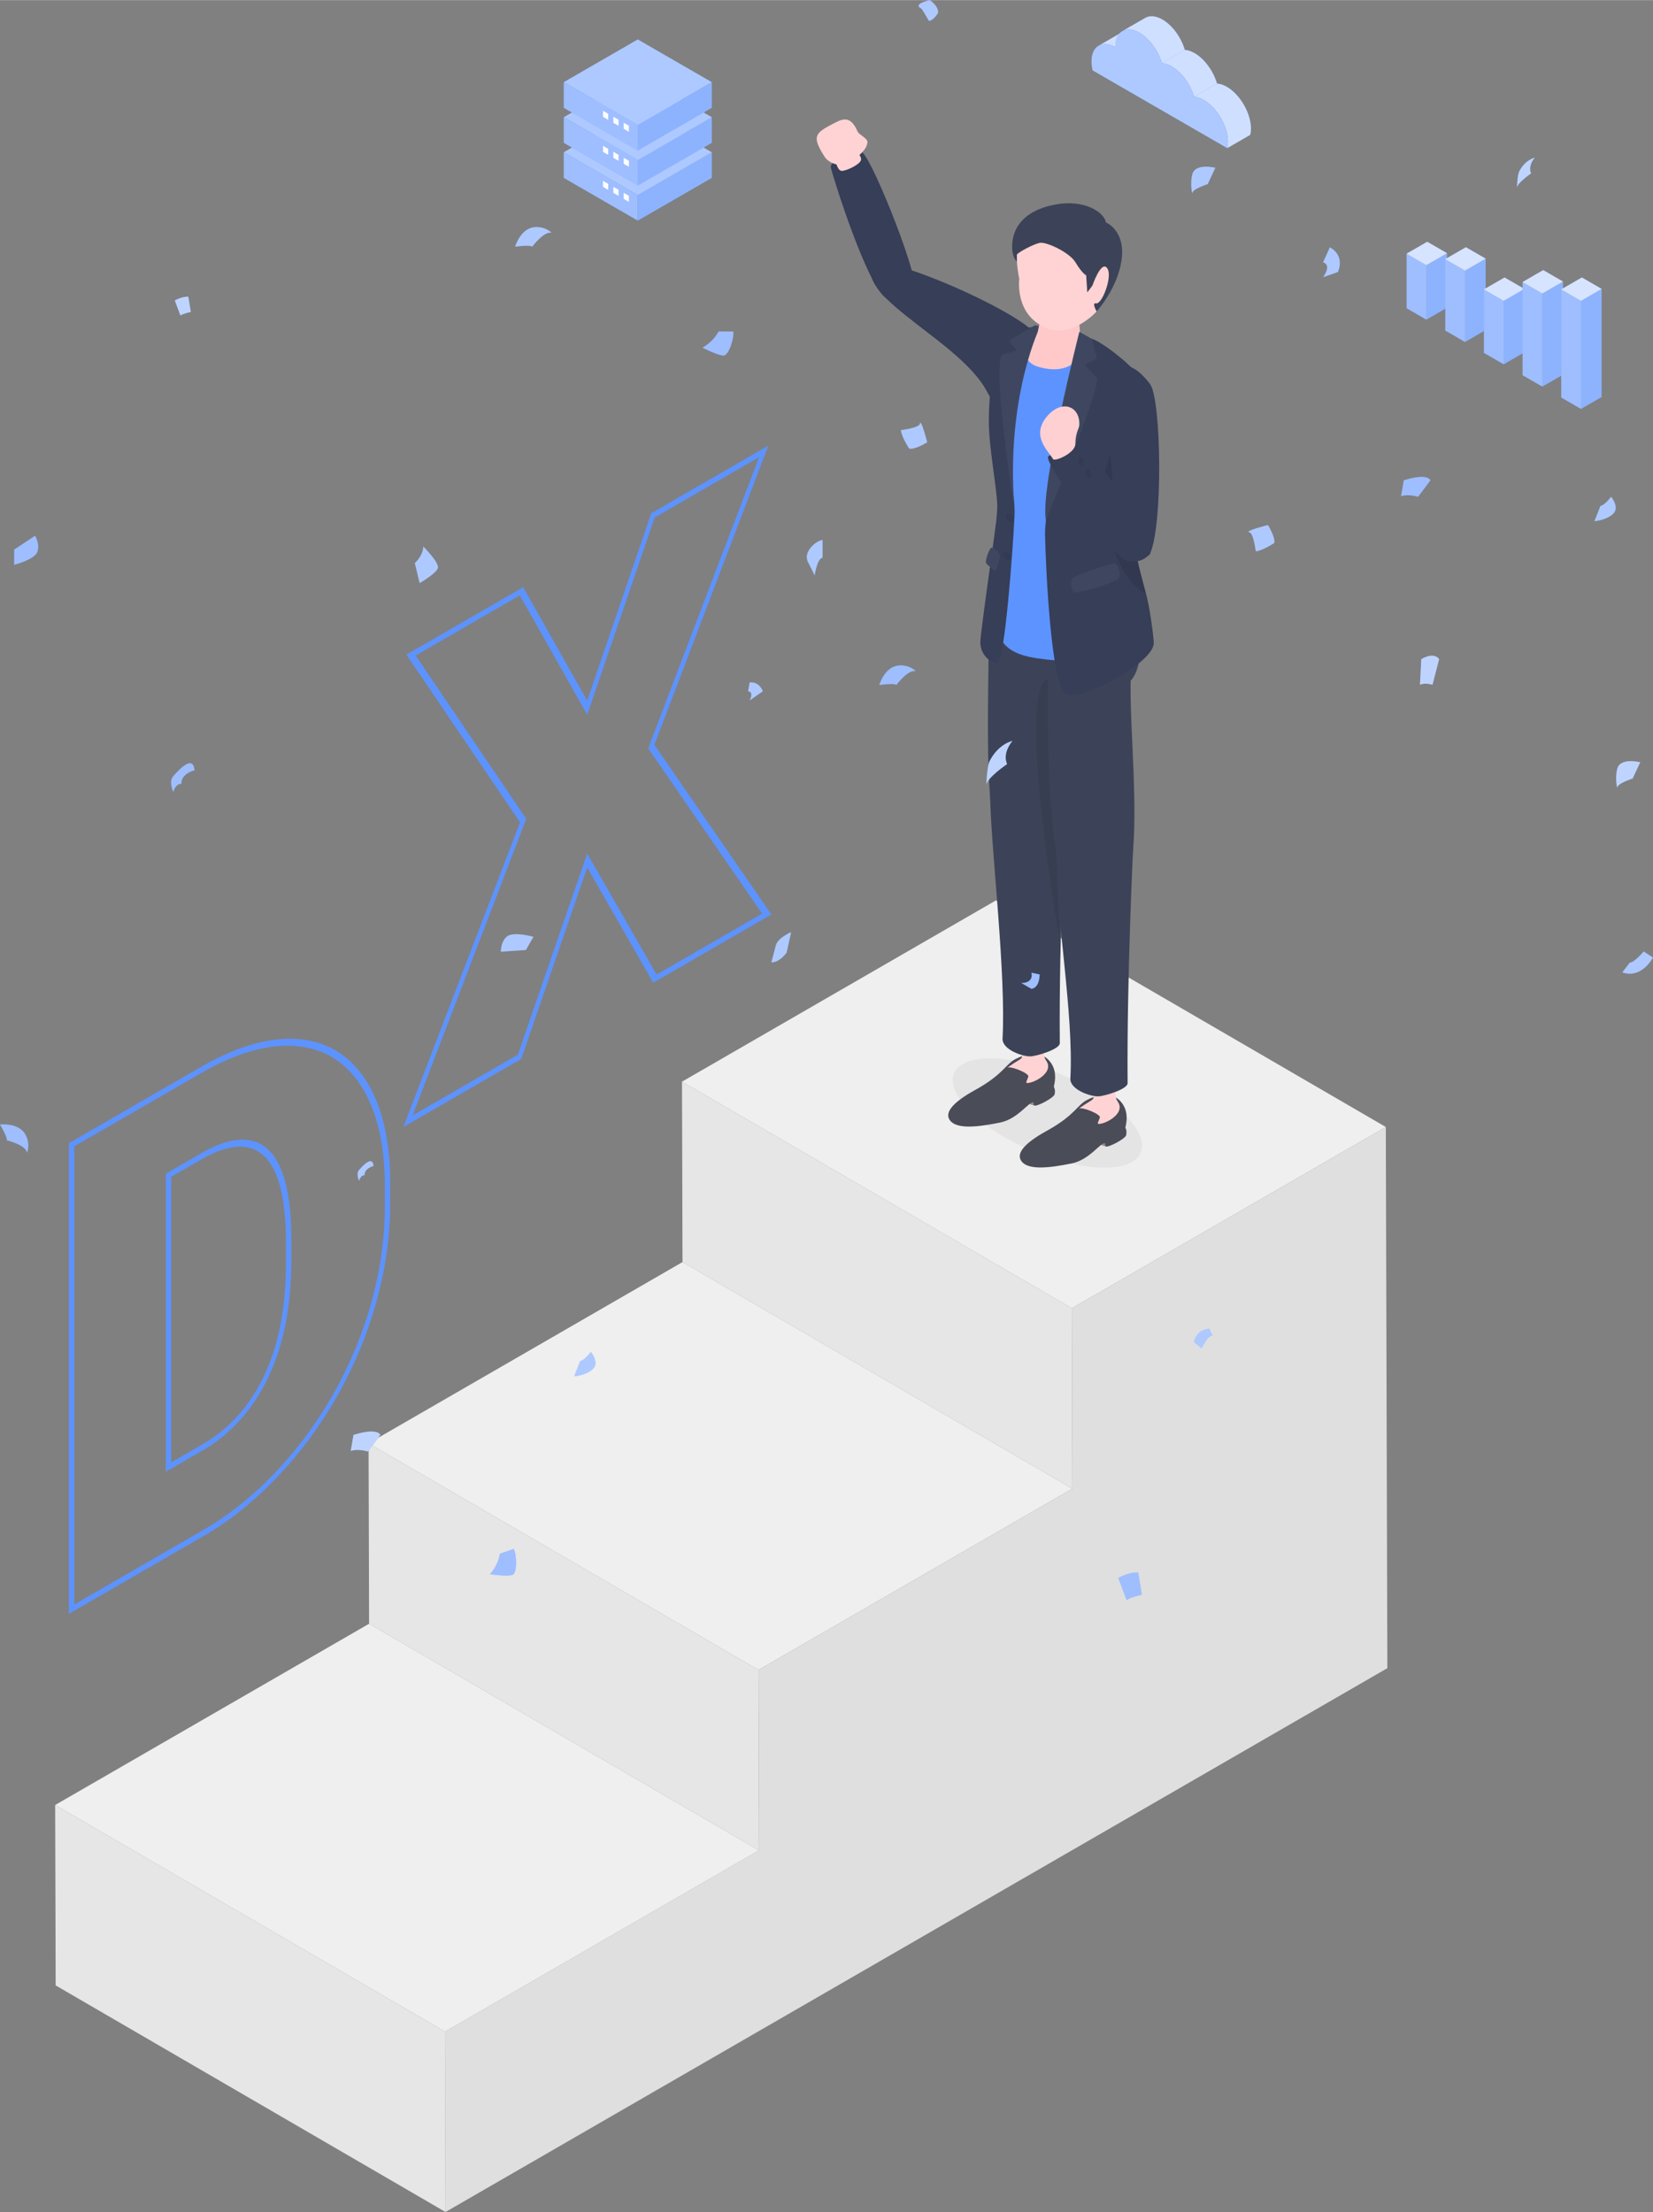 <svg xmlns="http://www.w3.org/2000/svg" xmlns:xlink="http://www.w3.org/1999/xlink" version="1.1" id="_レイヤー_2" x="0px" y="0px" viewBox="0 0 1195.297 1599.23" enable-background="new 0 0 1195.297 1599.23" width="1195px" height="1599px" class="lg:!max-h-[405px] isometric rectangleModalImage"><rect x="0" y="0" width="1195.297" height="1599.23" fill="#808080" stroke="none"/><title>DX化2</title><g id="_2"><g><g><path fill="#5d93ff" d="M51.767,1165.61l-1.948,1.125V826.486l95.613-55.202&#10;&#9;&#9;&#9;&#9;c25.913-14.961,49.551-21.721,70.26-20.092c20.732,1.634,37.142,11.617,48.779,29.676&#10;&#9;&#9;&#9;&#9;c11.617,18.035,17.578,42.687,17.711,73.273v15.466c0,30.975-5.755,62.466-17.103,93.601&#10;&#9;&#9;&#9;&#9;c-11.374,31.195-27.613,60.108-48.269,85.939c-20.644,25.821-43.986,46.421-69.37,61.226&#10;&#9;&#9;&#9;&#9;l-95.674,55.238L51.767,1165.61z M53.714,1159.988l93.715-54.107&#10;&#9;&#9;&#9;&#9;c24.684-14.396,47.371-34.413,67.418-59.484c20.024-25.041,35.765-53.073,46.793-83.321&#10;&#9;&#9;&#9;&#9;c11.047-30.303,16.646-60.992,16.646-91.221v-15.452c-0.129-29.828-5.93-53.861-17.24-71.415&#10;&#9;&#9;&#9;&#9;c-11.283-17.512-27.191-27.193-47.28-28.776c-20.116-1.581-43.107,5.004-68.335,19.569&#10;&#9;&#9;&#9;&#9;l-91.718,52.953v331.253L53.714,1159.988z M146.232,1048.81l-26.312,15.191V848.508l25.513-14.73&#10;&#9;&#9;&#9;&#9;c21.184-12.231,37.565-13.088,48.684-2.544c10.997,10.425,16.57,32.336,16.57,65.121v14.53&#10;&#9;&#9;&#9;&#9;c0,32.938-5.573,61.398-16.566,84.59c-11.123,23.464-27.233,41.409-47.889,53.335V1048.81z&#10;&#9;&#9;&#9;&#9; M123.815,1057.254l22.417-12.942c19.366-11.181,34.434-27.918,44.777-49.746&#10;&#9;&#9;&#9;&#9;c10.472-22.092,15.783-49.491,15.783-81.432v-14.53c0-31.783-5.31-52.932-15.779-62.863&#10;&#9;&#9;&#9;&#9;c-10.347-9.803-25.681-8.953-45.58,2.535L123.815,850.757v206.498L123.815,1057.254z"/><path fill="#5d93ff" d="M557.79,661.107L472.348,710.436l-0.54-0.936l-47.181-82.393L376.902,765.542&#10;&#9;&#9;&#9;&#9;l-85.236,49.211l84.392-220.236l-82.174-121.293l84.426-48.743l46.317,82.022l46.318-135.505&#10;&#9;&#9;&#9;&#9;l84.627-48.86L473.196,538.434l84.593,122.672H557.79z M474.76,704.546l76.327-44.068&#10;&#9;&#9;&#9;&#9;l-82.364-119.453l80.184-210.542l-75.536,43.611l-48.744,142.598l-48.744-86.313l-75.342,43.499&#10;&#9;&#9;&#9;&#9;l79.99,118.065l-82.17,214.447l76.129-43.953l50.137-145.432l50.133,87.541L474.76,704.546z"/></g><g><polygon fill="#5d93ff" points="461.18,159.433 407.666,128.537 407.666,110 461.18,140.896"/><polygon opacity="0.4" fill="#FFFFFF" enable-background="new" points="461.18,159.433 407.666,128.537 &#10;&#9;&#9;&#9;&#9;407.666,110 461.18,140.896"/><polygon fill="#5d93ff" points="514.692,128.537 461.178,159.433 461.178,140.896 514.692,110"/><polygon fill="#5d93ff" points="461.18,140.896 407.666,110 461.178,79.104 514.692,110.001"/><g><polygon fill="#FFFFFF" points="439.774,137.188 436.028,135.025 436.028,130.7 439.774,132.863"/><polygon fill="#FFFFFF" points="447.266,141.513 443.52,139.351 443.52,135.025 447.266,137.188"/><polygon fill="#FFFFFF" points="454.758,145.839 451.012,143.676 451.012,139.351 454.758,141.514"/></g><polygon opacity="0.3" fill="#FFFFFF" enable-background="new" points="514.692,128.537 461.178,159.433 &#10;&#9;&#9;&#9;&#9;461.178,140.896 514.692,110"/><polygon opacity="0.5" fill="#FFFFFF" enable-background="new" points="461.18,140.896 407.666,110 &#10;&#9;&#9;&#9;&#9;461.178,79.104 514.692,110.001"/><polygon fill="#5d93ff" points="514.692,103.202 461.178,134.098 461.178,115.561 514.692,84.665"/><polygon fill="#5d93ff" points="461.18,115.561 407.666,84.665 461.178,53.769 514.692,84.666"/><polygon opacity="0.3" fill="#FFFFFF" enable-background="new" points="514.692,103.202 461.178,134.098 &#10;&#9;&#9;&#9;&#9;461.178,115.561 514.692,84.665"/><polygon opacity="0.5" fill="#FFFFFF" enable-background="new" points="461.18,115.561 407.666,84.665 &#10;&#9;&#9;&#9;&#9;461.178,53.769 514.692,84.666"/><polygon fill="#5d93ff" points="461.18,134.098 407.666,103.202 407.666,84.665 461.18,115.561"/><polygon opacity="0.4" fill="#FFFFFF" enable-background="new" points="461.18,134.098 407.666,103.202 &#10;&#9;&#9;&#9;&#9;407.666,84.665 461.18,115.561"/><polygon fill="#5d93ff" points="514.692,77.867 461.178,108.763 461.178,90.226 514.692,59.33"/><polygon opacity="0.3" fill="#FFFFFF" enable-background="new" points="514.692,77.867 461.178,108.763 &#10;&#9;&#9;&#9;&#9;461.178,90.226 514.692,59.33"/><polygon fill="#5d93ff" points="461.18,90.226 407.666,59.33 461.178,28.435 514.692,59.331"/><polygon opacity="0.5" fill="#FFFFFF" enable-background="new" points="461.18,90.226 407.666,59.33 &#10;&#9;&#9;&#9;&#9;461.178,28.435 514.692,59.331"/><polygon fill="#5d93ff" points="461.18,108.763 407.666,77.867 407.666,59.33 461.18,90.226"/><polygon opacity="0.4" fill="#FFFFFF" enable-background="new" points="461.18,108.763 407.666,77.867 &#10;&#9;&#9;&#9;&#9;407.666,59.33 461.18,90.226"/><g><polygon fill="#FFFFFF" points="439.774,86.518 436.028,84.356 436.028,80.03 439.774,82.193"/><polygon fill="#FFFFFF" points="447.266,90.844 443.52,88.681 443.52,84.356 447.266,86.518"/><polygon fill="#FFFFFF" points="454.758,95.169 451.012,93.006 451.012,88.681 454.758,90.844"/></g><g><polygon fill="#FFFFFF" points="439.774,111.853 436.028,109.69 436.028,105.365 439.774,107.528"/><polygon fill="#FFFFFF" points="447.266,116.179 443.52,114.016 443.52,109.691 447.266,111.853"/><polygon fill="#FFFFFF" points="454.758,120.504 451.012,118.341 451.012,114.016 454.758,116.179"/></g></g><g><g id="Axo_Surface"><polygon id="Axo_panel" fill="#5d93ff" points="1031.422,191.584 1017.136,183.336 1032.043,174.73 &#10;&#9;&#9;&#9;&#9;&#9;1046.328,182.978"/></g><g id="Axo_Surface_"><polygon id="Axo_panel-2" fill="#5d93ff" points="1031.422,231.029 1031.422,191.584 1046.328,182.978 &#10;&#9;&#9;&#9;&#9;&#9;1046.328,222.422"/></g><g id="Axo_cap"><polygon id="Axo_base" fill="#5d93ff" points="1031.422,231.029 1017.136,222.781 1017.136,183.336 &#10;&#9;&#9;&#9;&#9;&#9;1031.422,191.584"/></g><g id="Axo_Surface-2" opacity="0.5"><polygon id="Axo_panel-3" fill="#FFFFFF" points="1031.422,191.584 1017.136,183.336 1032.043,174.73 &#10;&#9;&#9;&#9;&#9;&#9;1046.328,182.978"/></g><g id="Axo_Surface_-2" opacity="0.3"><polygon id="Axo_panel-4" fill="#FFFFFF" points="1031.422,231.029 1031.422,191.584 1046.328,182.978 &#10;&#9;&#9;&#9;&#9;&#9;1046.328,222.422"/></g><g id="Axo_cap-2" opacity="0.4"><polygon id="Axo_base-2" fill="#FFFFFF" points="1031.422,231.029 1017.136,222.781 1017.136,183.336 &#10;&#9;&#9;&#9;&#9;&#9;1031.422,191.584"/></g><g id="Axo_Surface-3"><polygon id="Axo_panel-5" fill="#5d93ff" points="1059.372,195.529 1045.086,187.281 1059.993,178.675 &#10;&#9;&#9;&#9;&#9;&#9;1074.278,186.923"/></g><g id="Axo_Surface_-3"><polygon id="Axo_panel-6" fill="#5d93ff" points="1059.372,247.166 1059.372,195.529 1074.278,186.923 &#10;&#9;&#9;&#9;&#9;&#9;1074.278,238.559"/></g><g id="Axo_cap-3"><polygon id="Axo_base-3" fill="#5d93ff" points="1059.372,247.166 1045.086,238.918 1045.086,187.281 &#10;&#9;&#9;&#9;&#9;&#9;1059.372,195.529"/></g><g id="Axo_Surface-4" opacity="0.5"><polygon id="Axo_panel-7" fill="#FFFFFF" points="1059.372,195.529 1045.086,187.281 1059.993,178.675 &#10;&#9;&#9;&#9;&#9;&#9;1074.278,186.923"/></g><g id="Axo_Surface_-4" opacity="0.3"><polygon id="Axo_panel-8" fill="#FFFFFF" points="1059.372,247.166 1059.372,195.529 1074.278,186.923 &#10;&#9;&#9;&#9;&#9;&#9;1074.278,238.559"/></g><g id="Axo_cap-4" opacity="0.4"><polygon id="Axo_base-4" fill="#FFFFFF" points="1059.372,247.166 1045.086,238.918 1045.086,187.281 &#10;&#9;&#9;&#9;&#9;&#9;1059.372,195.529"/></g><g id="Axo_Surface-5"><polygon id="Axo_panel-9" fill="#5d93ff" points="1087.322,217.403 1073.036,209.156 1087.943,200.549 &#10;&#9;&#9;&#9;&#9;&#9;1102.228,208.797"/></g><g id="Axo_Surface_-5"><polygon id="Axo_panel-10" fill="#5d93ff" points="1087.322,263.303 1087.322,217.403 1102.228,208.797 &#10;&#9;&#9;&#9;&#9;&#9;1102.228,254.696"/></g><g id="Axo_cap-5"><polygon id="Axo_base-5" fill="#5d93ff" points="1087.322,263.303 1073.036,255.055 1073.036,209.156 &#10;&#9;&#9;&#9;&#9;&#9;1087.322,217.403"/></g><g id="Axo_Surface-6" opacity="0.5"><polygon id="Axo_panel-11" fill="#FFFFFF" points="1087.322,217.403 1073.036,209.156 1087.943,200.549 &#10;&#9;&#9;&#9;&#9;&#9;1102.228,208.797"/></g><g id="Axo_Surface_-6" opacity="0.3"><polygon id="Axo_panel-12" fill="#FFFFFF" points="1087.322,263.303 1087.322,217.403 1102.228,208.797 &#10;&#9;&#9;&#9;&#9;&#9;1102.228,254.696"/></g><g id="Axo_cap-6" opacity="0.4"><polygon id="Axo_base-6" fill="#FFFFFF" points="1087.322,263.303 1073.036,255.055 1073.036,209.156 &#10;&#9;&#9;&#9;&#9;&#9;1087.322,217.403"/></g><g id="Axo_Surface-7" opacity="0.5"><polygon id="Axo_panel-13" fill="#FFFFFF" points="1031.422,191.584 1017.136,183.336 1032.043,174.73 &#10;&#9;&#9;&#9;&#9;&#9;1046.328,182.978"/></g><g id="Axo_Surface-8" opacity="0.5"><polygon id="Axo_panel-14" fill="#FFFFFF" points="1059.372,195.529 1045.086,187.281 1059.993,178.675 &#10;&#9;&#9;&#9;&#9;&#9;1074.278,186.923"/></g><g id="Axo_Surface-9" opacity="0.5"><polygon id="Axo_panel-15" fill="#FFFFFF" points="1087.322,217.403 1073.036,209.156 1087.943,200.549 &#10;&#9;&#9;&#9;&#9;&#9;1102.228,208.797"/></g><g id="Axo_Surface-10"><polygon id="Axo_panel-16" fill="#5d93ff" points="1115.272,212.078 1100.986,203.831 1115.893,195.224 &#10;&#9;&#9;&#9;&#9;&#9;1130.178,203.472"/></g><g id="Axo_Surface_-7"><polygon id="Axo_panel-17" fill="#5d93ff" points="1115.272,279.439 1115.272,212.078 1130.178,203.472 &#10;&#9;&#9;&#9;&#9;&#9;1130.178,270.833"/></g><g id="Axo_cap-7"><polygon id="Axo_base-7" fill="#5d93ff" points="1115.272,279.439 1100.986,271.192 1100.986,203.831 &#10;&#9;&#9;&#9;&#9;&#9;1115.272,212.078"/></g><g id="Axo_Surface-11" opacity="0.5"><polygon id="Axo_panel-18" fill="#FFFFFF" points="1115.272,212.078 1100.986,203.831 1115.893,195.224 &#10;&#9;&#9;&#9;&#9;&#9;1130.178,203.472"/></g><g id="Axo_Surface_-8" opacity="0.3"><polygon id="Axo_panel-19" fill="#FFFFFF" points="1115.272,279.439 1115.272,212.078 1130.178,203.472 &#10;&#9;&#9;&#9;&#9;&#9;1130.178,270.833"/></g><g id="Axo_cap-8" opacity="0.4"><polygon id="Axo_base-8" fill="#FFFFFF" points="1115.272,279.439 1100.986,271.192 1100.986,203.831 &#10;&#9;&#9;&#9;&#9;&#9;1115.272,212.078"/></g><g id="Axo_Surface-12"><polygon id="Axo_panel-20" fill="#5d93ff" points="1143.222,217.404 1128.936,209.157 1143.843,200.55 &#10;&#9;&#9;&#9;&#9;&#9;1158.128,208.798"/></g><g id="Axo_Surface_-9"><polygon id="Axo_panel-21" fill="#5d93ff" points="1143.222,295.576 1143.222,217.404 1158.128,208.798 &#10;&#9;&#9;&#9;&#9;&#9;1158.128,286.97"/></g><g id="Axo_cap-9"><polygon id="Axo_base-9" fill="#5d93ff" points="1143.222,295.576 1128.936,287.329 1128.936,209.157 &#10;&#9;&#9;&#9;&#9;&#9;1143.222,217.404"/></g><g id="Axo_Surface-13" opacity="0.5"><polygon id="Axo_panel-22" fill="#FFFFFF" points="1143.222,217.404 1128.936,209.157 1143.843,200.55 &#10;&#9;&#9;&#9;&#9;&#9;1158.128,208.798"/></g><g id="Axo_Surface-14" opacity="0.5"><polygon id="Axo_panel-23" fill="#FFFFFF" points="1115.272,212.078 1100.986,203.831 1115.893,195.224 &#10;&#9;&#9;&#9;&#9;&#9;1130.178,203.472"/></g><g id="Axo_Surface-15" opacity="0.5"><polygon id="Axo_panel-24" fill="#FFFFFF" points="1143.222,217.404 1128.936,209.157 1143.843,200.55 &#10;&#9;&#9;&#9;&#9;&#9;1158.128,208.798"/></g><g id="Axo_Surface_-10" opacity="0.3"><polygon id="Axo_panel-25" fill="#FFFFFF" points="1143.222,295.576 1143.222,217.404 1158.128,208.798 &#10;&#9;&#9;&#9;&#9;&#9;1158.128,286.97"/></g><g id="Axo_cap-10" opacity="0.4"><polygon id="Axo_base-10" fill="#FFFFFF" points="1143.222,295.576 1128.936,287.329 1128.936,209.157 &#10;&#9;&#9;&#9;&#9;&#9;1143.222,217.404"/></g></g><g><g id="Axo_Surface-16"><path id="Axo_panel-26" fill="#5d93ff" d="M806.476,34.039c-4.714-2.639-8.976-2.862-12.075-1.072l16.628-9.601&#10;&#9;&#9;&#9;&#9;&#9;c3.1-1.79,7.362-1.567,12.075,1.072L806.476,34.039z"/></g><g id="Axo_Surface-17" opacity="0.7"><path id="Axo_panel-27" fill="#FFFFFF" d="M806.476,34.039c-4.714-2.639-8.976-2.862-12.075-1.072l16.628-9.601&#10;&#9;&#9;&#9;&#9;&#9;c3.1-1.79,7.362-1.567,12.075,1.072L806.476,34.039z"/></g><g id="Axo_Surface-18"><path id="Axo_panel-28" fill="#5d93ff" d="M840.12,45.592c-2.587-8.89-8.86-17.732-16.192-21.965&#10;&#9;&#9;&#9;&#9;&#9;c-4.82-2.783-9.185-3.048-12.344-1.225l16.628-9.601c3.159-1.824,7.523-1.558,12.344,1.225&#10;&#9;&#9;&#9;&#9;&#9;c7.332,4.233,13.605,13.076,16.192,21.965L840.12,45.592z"/></g><path id="Axo_panel-29" fill="#5d93ff" d="M863.4,69.913c-2.587-8.89-8.859-17.732-16.192-21.965&#10;&#9;&#9;&#9;&#9;c-2.525-1.458-4.922-2.218-7.088-2.356l16.628-9.601c2.167,0.138,4.564,0.898,7.088,2.356&#10;&#9;&#9;&#9;&#9;c7.332,4.233,13.604,13.076,16.192,21.965C880.029,60.312,863.4,69.913,863.4,69.913z"/><path id="Axo_panel-30" fill="#5d93ff" d="M887.446,107.019c0.326-1.351,0.502-2.856,0.502-4.51&#10;&#9;&#9;&#9;&#9;c0-11.134-7.817-24.674-17.46-30.241c-2.525-1.458-4.922-2.218-7.088-2.356l16.629-9.601&#10;&#9;&#9;&#9;&#9;c2.167,0.138,4.564,0.898,7.088,2.356c9.643,5.567,17.46,19.107,17.46,30.241&#10;&#9;&#9;&#9;&#9;c0,1.655-0.177,3.159-0.502,4.51C904.075,97.419,887.446,107.019,887.446,107.019z"/><g id="Axo_Surface-19" opacity="0.7"><path id="Axo_panel-31" fill="#FFFFFF" d="M840.12,45.592c-2.587-8.89-8.86-17.732-16.192-21.965&#10;&#9;&#9;&#9;&#9;&#9;c-4.82-2.783-9.185-3.048-12.344-1.225l16.628-9.601c3.159-1.824,7.523-1.558,12.344,1.225&#10;&#9;&#9;&#9;&#9;&#9;c7.332,4.233,13.605,13.076,16.192,21.965L840.12,45.592z"/></g><path id="Axo_panel-32" opacity="0.7" fill="#FFFFFF" d="M863.4,69.913&#10;&#9;&#9;&#9;&#9;c-2.587-8.89-8.859-17.732-16.192-21.965c-2.525-1.458-4.922-2.218-7.088-2.356l16.628-9.601&#10;&#9;&#9;&#9;&#9;c2.167,0.138,4.564,0.898,7.088,2.356c7.332,4.233,13.604,13.076,16.192,21.965&#10;&#9;&#9;&#9;&#9;C880.029,60.312,863.4,69.913,863.4,69.913z" enable-background="new"/><path id="Axo_panel-33" opacity="0.7" fill="#FFFFFF" d="M887.446,107.019&#10;&#9;&#9;&#9;&#9;c0.326-1.351,0.502-2.856,0.502-4.51c0-11.134-7.817-24.674-17.46-30.241&#10;&#9;&#9;&#9;&#9;c-2.525-1.458-4.922-2.218-7.088-2.356l16.629-9.601c2.167,0.138,4.564,0.898,7.088,2.356&#10;&#9;&#9;&#9;&#9;c9.643,5.567,17.46,19.107,17.46,30.241c0,1.655-0.177,3.159-0.502,4.51&#10;&#9;&#9;&#9;&#9;C904.075,97.419,887.446,107.019,887.446,107.019z" enable-background="new"/><g id="Axo_cap-11"><path id="Axo_base-11" fill="#5d93ff" d="M887.446,107.019l-97.35-56.205c-0.525-2.222-0.81-4.428-0.81-6.548&#10;&#9;&#9;&#9;&#9;&#9;c0-5.567,1.956-9.476,5.115-11.3c3.1-1.79,7.362-1.567,12.075,1.072&#10;&#9;&#9;&#9;&#9;&#9;c-0.002-0.11-0.007-0.222-0.007-0.332c0-5.569,1.956-9.48,5.116-11.305&#10;&#9;&#9;&#9;&#9;&#9;c3.159-1.824,7.523-1.558,12.344,1.225c7.332,4.233,13.604,13.076,16.192,21.965&#10;&#9;&#9;&#9;&#9;&#9;c2.167,0.138,4.564,0.898,7.088,2.356c7.332,4.233,13.604,13.076,16.192,21.965&#10;&#9;&#9;&#9;&#9;&#9;c2.167,0.138,4.564,0.898,7.088,2.356c9.643,5.567,17.46,19.107,17.46,30.241&#10;&#9;&#9;&#9;&#9;&#9;c0,1.655-0.176,3.159-0.502,4.51L887.446,107.019z"/></g><g id="Axo_cap-12" opacity="0.5"><path id="Axo_base-12" fill="#FFFFFF" d="M887.446,107.019l-97.35-56.205c-0.525-2.222-0.81-4.428-0.81-6.548&#10;&#9;&#9;&#9;&#9;&#9;c0-5.567,1.956-9.476,5.115-11.3c3.1-1.79,7.362-1.567,12.075,1.072&#10;&#9;&#9;&#9;&#9;&#9;c-0.002-0.11-0.007-0.222-0.007-0.332c0-5.569,1.956-9.48,5.116-11.305&#10;&#9;&#9;&#9;&#9;&#9;c3.159-1.824,7.523-1.558,12.344,1.225c7.332,4.233,13.604,13.076,16.192,21.965&#10;&#9;&#9;&#9;&#9;&#9;c2.167,0.138,4.564,0.898,7.088,2.356c7.332,4.233,13.604,13.076,16.192,21.965&#10;&#9;&#9;&#9;&#9;&#9;c2.167,0.138,4.564,0.898,7.088,2.356c9.643,5.567,17.46,19.107,17.46,30.241&#10;&#9;&#9;&#9;&#9;&#9;c0,1.655-0.176,3.159-0.502,4.51L887.446,107.019z"/></g></g><polygon fill="#E6E6E6" points="775.447,1076.247 493.529,912.414 493.159,781.986 775.077,945.819"/><polygon fill="#EFEFEF" points="775.077,945.819 493.159,781.986 720.172,650.92 1002.09,814.753"/><polygon fill="#E6E6E6" points="548.81,1337.737 266.892,1173.904 266.522,1043.476 548.44,1207.309"/><polygon fill="#EFEFEF" points="548.44,1207.309 266.522,1043.476 493.529,912.414 775.447,1076.247"/><polygon fill="#DFDFDF" points="1002.09,814.753 1003.199,1206.036 776.186,1337.102 549.18,1468.164 &#10;&#9;&#9;&#9;322.167,1599.23 321.797,1468.803 548.81,1337.737 548.44,1207.309 775.447,1076.247 775.077,945.819"/><polygon fill="#E6E6E6" points="322.167,1599.23 40.249,1435.397 39.879,1304.97 321.797,1468.803"/><polygon fill="#EFEFEF" points="321.797,1468.803 39.879,1304.97 266.892,1173.904 548.81,1337.737"/><g><path opacity="0.05" d="M818.633,839.974c-16.912,9.764-58.043,1.848-91.868-17.681&#10;&#9;&#9;&#9;&#9;c-33.825-19.529-47.536-43.276-30.624-53.04c16.912-9.764,58.042-1.848,91.867,17.681&#10;&#9;&#9;&#9;&#9;S835.545,830.21,818.633,839.974z" enable-background="new"/><g><path fill="#363E58" d="M749.207,242.885c-5.026-14.904-114.718-63.482-118.943-50.894&#10;&#9;&#9;&#9;&#9;&#9;c-8.363,24.915,64.309,54.951,83.412,90.968c24.239,45.702,40.069-26.618,35.531-40.074H749.207z"/><path fill="#363E58" d="M641.774,215.853c0,0,17.222-0.466,19.135-10.38&#10;&#9;&#9;&#9;&#9;&#9;c1.912-9.914-32.854-97.789-38.775-96.19c-5.921,1.6-22.332,6.165-21.317,11.741&#10;&#9;&#9;&#9;&#9;&#9;s27.638,90.442,40.957,94.829L641.774,215.853z"/><path fill="#FFD3D4" d="M620.183,95.095c1.027,2.341,7.348,4.814,7.081,7.711&#10;&#9;&#9;&#9;&#9;&#9;c-0.445,4.827-5.374,9.256-10.911,13.261c-9.199,6.654-17.885,0.623-19.951-2.619&#10;&#9;&#9;&#9;&#9;&#9;c-8.974-14.085-7.528-16.898,3.891-22.945c8.242-4.365,14.188-8.401,19.89,4.593L620.183,95.095z"/><path fill="#FFD3D4" d="M604.099,115.982c0,0,1.45,7.491,4.591,7.491c3.141,0,12.404-4.189,13.774-7.491&#10;&#9;&#9;&#9;&#9;&#9;s-5.236-8.457-5.236-8.457L604.099,115.982z"/></g><g><path fill="#3C4358" d="M815.895,423.236c0,0,18.131,12.265,7.184,57.618&#10;&#9;&#9;&#9;&#9;&#9;c-10.947,45.353-83.119-12.613-83.119-12.613l52.825-45.005h23.111V423.236z"/><g><g><path fill="#998E82" d="M747.933,799.232c0,0-3.675-0.8-4.058-1.567s2.728-2.12,2.728-2.12&#10;&#9;&#9;&#9;&#9;&#9;&#9;&#9;l1.33,1.556V799.232z"/><path fill="#4A4C57" d="M762.036,785.603c1.459-6.073,1.602-12.404-2.605-17.927&#10;&#9;&#9;&#9;&#9;&#9;&#9;&#9;c-7.03-9.228-18.984-5.36-25.49-1.857c-6.506,3.503-8.499,10.435-26.406,20.822&#10;&#9;&#9;&#9;&#9;&#9;&#9;&#9;c-4.525,2.625-27.628,14.233-20.505,23.431c5.125,6.618,20.956,4.537,36.172,1.449&#10;&#9;&#9;&#9;&#9;&#9;&#9;&#9;c12.999-2.638,20.859-15.326,23.977-14.536c0.455,0.223-0.124,1.838,0.755,2.246&#10;&#9;&#9;&#9;&#9;&#9;&#9;&#9;c1.928,0.897,14.462-5.725,14.731-8.325c0.237-2.292,0.369-3.068-0.628-5.303L762.036,785.603z"/></g><path fill="#FFD3D4" d="M752.411,726.976c7.437,11.434-1.128,32.56,4.003,39.664&#10;&#9;&#9;&#9;&#9;&#9;&#9;c6.548,9.067-10.126,17.028-14.024,16.264c-0.915-0.179,0.713-2.699,1.217-4.682&#10;&#9;&#9;&#9;&#9;&#9;&#9;c0.572-2.25-12.795-7.857-15.131-6.28c-1.335,0.901,3.897-2.998,6.959-4.718&#10;&#9;&#9;&#9;&#9;&#9;&#9;c1.238-0.696,2.762-1.747,3.168-2.231c2.512-2.99-5.094-31.538-6.44-34.807&#10;&#9;&#9;&#9;&#9;&#9;&#9;C730.817,726.916,749.198,722.036,752.411,726.976z"/><path fill="#3C4358" d="M770.37,583.288c0,0-4.669,94.72-4.029,170.889&#10;&#9;&#9;&#9;&#9;&#9;&#9;c0.036,4.319-16.456,9.295-21.109,9.505c-5.691,0.257-20.733-4.896-20.29-12.914&#10;&#9;&#9;&#9;&#9;&#9;&#9;c2.543-45.996-7.753-132.226-8.926-172.083c-2.016-68.537,54.354,4.603,54.354,4.603L770.37,583.288z"/><path fill="#3C4358" d="M715.247,434.712c-0.514,106.964-7.37,196.818,27.777,198.898&#10;&#9;&#9;&#9;&#9;&#9;&#9;c45.145,2.671,27.87-130.817,32.586-177.512C782.029,392.532,715.385,405.923,715.247,434.712z"/></g><path opacity="0.1" fill="#1A1A1A" d="M759.105,490.544&#10;&#9;&#9;&#9;&#9;&#9;c-21.022-0.018-3.666,127.455,7.331,190.248L759.105,490.544z" enable-background="new"/><g><path fill="#998E82" d="M799.658,828.808c0,0-3.675-0.8-4.058-1.567s2.728-2.12,2.728-2.12&#10;&#9;&#9;&#9;&#9;&#9;&#9;l1.33,1.556V828.808z"/><path fill="#4A4C57" d="M813.761,815.179c1.459-6.073,1.602-12.404-2.605-17.927&#10;&#9;&#9;&#9;&#9;&#9;&#9;c-7.03-9.228-18.984-5.36-25.49-1.857c-6.506,3.503-8.499,10.435-26.406,20.822&#10;&#9;&#9;&#9;&#9;&#9;&#9;c-4.525,2.625-27.628,14.233-20.505,23.431c5.125,6.618,20.956,4.537,36.172,1.449&#10;&#9;&#9;&#9;&#9;&#9;&#9;c12.999-2.638,20.859-15.326,23.977-14.536c0.455,0.223-0.124,1.838,0.755,2.246&#10;&#9;&#9;&#9;&#9;&#9;&#9;c1.928,0.897,14.462-5.725,14.731-8.325c0.237-2.292,0.369-3.068-0.628-5.304L813.761,815.179z"/></g><path fill="#FFD3D4" d="M804.137,756.552c7.437,11.434-1.128,32.56,4.003,39.664&#10;&#9;&#9;&#9;&#9;&#9;c6.548,9.067-10.126,17.028-14.024,16.264c-0.915-0.179,0.713-2.699,1.217-4.682&#10;&#9;&#9;&#9;&#9;&#9;c0.572-2.25-12.795-7.857-15.131-6.28c-1.335,0.901,3.897-2.998,6.959-4.718&#10;&#9;&#9;&#9;&#9;&#9;c1.238-0.696,2.762-1.747,3.168-2.231c2.512-2.99-5.094-31.538-6.44-34.807&#10;&#9;&#9;&#9;&#9;&#9;c-1.346-3.269,17.035-8.149,20.248-3.209H804.137z"/><path fill="#3C4358" d="M819.418,612.2c0,0-4.669,94.72-4.029,170.889&#10;&#9;&#9;&#9;&#9;&#9;c0.036,4.319-16.456,9.295-21.109,9.505c-5.691,0.257-20.733-4.896-20.29-12.914&#10;&#9;&#9;&#9;&#9;&#9;c2.543-45.996-10.534-117.168-9.652-157.033c0.686-31.026,55.08-10.448,55.08-10.448&#10;&#9;&#9;&#9;&#9;&#9;L819.418,612.2z"/><path fill="#3C4358" d="M757.828,460.512c-0.514,106.964-0.903,199.931,34.244,202.01&#10;&#9;&#9;&#9;&#9;&#9;c45.145,2.671,21.402-133.929,26.118-180.624c6.42-63.566-60.224-50.174-60.362-21.386V460.512z"/></g><polygon fill="#CDCDD5" points="738.223,258.217 738.223,258.217 738.781,255.088"/><g><path fill="#5d93ff" d="M821.889,307.755c0.548-10.273,0.231-18.62-1.942-26.628&#10;&#9;&#9;&#9;&#9;&#9;c-1.728-6.366-4.768-13.062-10.048-19.263c-11.542-13.557-23.254-19.964-51.209-23.859&#10;&#9;&#9;&#9;&#9;&#9;c-4.737-0.66-15.963-2.922-25.733,6.223c-13.17,12.329-6.384,49.623-6.384,74.28&#10;&#9;&#9;&#9;&#9;&#9;s3.073,49.893-5.426,102.272c-10.132,62.449,21.599,52.67,67.462,59.304&#10;&#9;&#9;&#9;&#9;&#9;c20.748,3.001,18.036-34.163,24.146-39.884c8.118-7.6,1.259-28.908-0.994-39.538&#10;&#9;&#9;&#9;&#9;&#9;c-0.412-1.946-0.75-4.164-0.975-6.723c-0.386-4.395-0.435-9.801,0.062-16.601&#10;&#9;&#9;&#9;&#9;&#9;C811.92,362.666,821.645,312.328,821.889,307.755L821.889,307.755z"/><path fill="#545456" d="M780.476,239.849c0,0-12.985-3.798-28.242-4.076l-1.131,2.824l29.873,5.631&#10;&#9;&#9;&#9;&#9;&#9;l-0.5-4.379L780.476,239.849z"/></g><path fill="#FFC9CA" d="M751.512,238.221c-2.243,0.678-8.249,2.531-9.186,7.874&#10;&#9;&#9;&#9;&#9;c-0.937,5.343-3.229,15.516,8.155,18.932c17.807,5.344,26.185-2.015,28.932-5.635&#10;&#9;&#9;&#9;&#9;c8.986-11.84,1.898-16.091-4.204-19.888c-6.102-3.797-21.695-1.888-23.696-1.283H751.512z"/><g><path fill="#363E58" d="M733.643,368.504c-0.05-3.56-0.307-7.09-0.715-10.606&#10;&#9;&#9;&#9;&#9;&#9;c-3.886-75.308,19.306-122.125,19.306-122.125l-3.988-0.62l-2.095,1.243&#10;&#9;&#9;&#9;&#9;&#9;c-5.58,0.621-12.304,3.768-17.512,7.128c0,0-13.612,15.672-13.612,61.12&#10;&#9;&#9;&#9;&#9;&#9;c0,18.66,5.641,46.545,6.12,60.84c0.078,2.315-0.692,10.539-0.692,10.539l-1.777,13.642&#10;&#9;&#9;&#9;&#9;&#9;c0,0-0.348,2.448-0.911,6.456c-0.487-0.164-0.883-0.21-1.119-0.068&#10;&#9;&#9;&#9;&#9;&#9;c-1.424,0.854-4.555,9.54-3.559,11.075c0.305,0.47,1.39,1.515,2.764,2.69&#10;&#9;&#9;&#9;&#9;&#9;c-2.877,20.706-6.924,50.448-6.977,54.295c-0.119,8.576,6.789,15.248,12.272,14.92&#10;&#9;&#9;&#9;&#9;&#9;c5.483-0.328,11.419-84.302,12.432-105.573c0.078-1.626,0.087-3.241,0.066-4.851&#10;&#9;&#9;&#9;&#9;&#9;c0.006,0.039,0.011,0.066,0.011,0.066c-0.005-0.058-0.009-0.113-0.013-0.17L733.643,368.504z"/><path opacity="0.05" fill="#FFFFFF" d="M720.374,411.982&#10;&#9;&#9;&#9;&#9;&#9;c2.141-5.229,3.397-10.205,2.163-12.059c-1.234-1.854-4.684-4.403-5.888-3.87&#10;&#9;&#9;&#9;&#9;&#9;c-1.519,0.673-4.716,9.657-3.56,11.075c1.23,1.509,6.599,6.53,7.285,4.854H720.374z" enable-background="new"/><path opacity="0.05" fill="#FFFFFF" d="M752.234,235.773&#10;&#9;&#9;&#9;&#9;&#9;c0,0-25.421,51.308-18.578,132.901c0,0-16.496-101.497-9.061-112.383l10.716-3.026l-5.759-7.016&#10;&#9;&#9;&#9;&#9;&#9;l18.695-11.096l3.988,0.62L752.234,235.773z" enable-background="new"/><g opacity="0.05"><path d="M730.293,371.426c1.446,0.602,2.614,2.418,2.61,4.045&#10;&#9;&#9;&#9;&#9;&#9;&#9;c-0.004,1.627-1.178,2.457-2.624,1.855c-1.446-0.603-2.614-2.408-2.61-4.036&#10;&#9;&#9;&#9;&#9;&#9;&#9;c0.004-1.627,1.178-2.467,2.624-1.864V371.426z"/></g><g opacity="0.05"><path d="M728.149,398.87c1.446,0.603,2.614,2.418,2.61,4.045&#10;&#9;&#9;&#9;&#9;&#9;&#9;c-0.004,1.627-1.178,2.457-2.624,1.855c-1.446-0.603-2.614-2.408-2.61-4.036&#10;&#9;&#9;&#9;&#9;&#9;&#9;c0.004-1.627,1.178-2.467,2.624-1.864V398.87z"/></g></g><path fill="#FFC9CA" d="M753.455,227.501c-1.652,7.522-5.772,16.003,0,18.627&#10;&#9;&#9;&#9;&#9;c5.772,2.623,20.881,1.865,25.468-1.283s-0.274-19.705-1.983-21.279S753.455,227.501,753.455,227.501z"/><g><path fill="#363E58" d="M828.619,428.862c-4.565-16.89-10.149-37.353-9.745-52.787&#10;&#9;&#9;&#9;&#9;&#9;c0.418-15.951,3.145-52.462,3.846-78.59c0.41-15.297,0.126-27.038-1.724-29.004&#10;&#9;&#9;&#9;&#9;&#9;c-9.843-10.458-26.275-22.332-31.602-23.625l-0-0.001l-8.918-5.006&#10;&#9;&#9;&#9;&#9;&#9;c0,0-28.71,113.315-24.149,136.204c0,0,0.002-0.004,0.002-0.005&#10;&#9;&#9;&#9;&#9;&#9;c-0.467,4.171-0.704,7.699-0.65,10.375c0.544,27.25,4.707,109.144,14.717,115.334&#10;&#9;&#9;&#9;&#9;&#9;c10.01,6.19,64.556-22.726,63.897-37.154c-0.257-5.623-2.758-24.956-5.673-35.741L828.619,428.862z"/><path opacity="0.05" fill="#FFFFFF" d="M775.055,418.46&#10;&#9;&#9;&#9;&#9;&#9;c-1.001,3.068-0.367,9.294,1.983,9.777c2.35,0.483,28.73-6.591,31.537-9.861&#10;&#9;&#9;&#9;&#9;&#9;s-0.74-11.47-2.877-11.244C803.56,407.358,775.864,415.98,775.055,418.46z" enable-background="new"/><path opacity="0.1" d="M828.619,428.862c-4.565-16.89-10.149-37.353-9.745-52.787&#10;&#9;&#9;&#9;&#9;&#9;c0.418-15.951,3.145-52.462,3.846-78.59c-9.245,10.631-25.086,32.173-24.669,54.613&#10;&#9;&#9;&#9;&#9;&#9;c0.538,28.991,10.647,68.162,30.568,76.764L828.619,428.862z" enable-background="new"/><path opacity="0.05" fill="#FFFFFF" d="M789.394,244.855l-8.918-5.006&#10;&#9;&#9;&#9;&#9;&#9;c0,0-28.71,113.316-24.149,136.204c0,0,39.456-94.965,36.915-102.59l-8.896-9.954l9.013-4.448&#10;&#9;&#9;&#9;&#9;&#9;l-3.966-14.206L789.394,244.855z" enable-background="new"/></g><g><path fill="#363E58" d="M831.582,277.569c8.255,10.828,9.471,102.974-0.144,122.988&#10;&#9;&#9;&#9;&#9;&#9;c-1.373,2.859-14.91,1.514-16.57,1.557c-10.235,0.266-7.826-45.796-13.741-88.048&#10;&#9;&#9;&#9;&#9;&#9;c-6.067-43.332,8.499-65.296,30.455-36.497V277.569z"/><path fill="#363E58" d="M831.438,400.557c0,0-6.499,7.876-16.793,4.751&#10;&#9;&#9;&#9;&#9;&#9;c-10.294-3.125-61.599-72.343-56.482-75.549c5.116-3.207,19.419-12.036,23.921-8.897&#10;&#9;&#9;&#9;&#9;&#9;c4.502,3.139,55.663,66.375,49.354,79.695L831.438,400.557z"/><path fill="#FFD0D2" d="M780.446,307.328c-0.136,2.408-2.788,5.452-2.846,13.637&#10;&#9;&#9;&#9;&#9;&#9;c-0.046,6.531-15.049,13.019-16.2,10.834c-2.815-5.34-15.98-16.162-4.889-30.098&#10;&#9;&#9;&#9;&#9;&#9;c10.92-13.721,24.719-8.241,23.935,5.627L780.446,307.328z"/><g opacity="0.05"><path d="M789.039,344.326c0.567-1.338,0.126-3.397-0.977-4.594c-1.103-1.197-2.455-1.082-3.022,0.255&#10;&#9;&#9;&#9;&#9;&#9;&#9;c-0.567,1.338-0.133,3.39,0.97,4.587c1.103,1.196,2.461,1.089,3.028-0.248V344.326z"/></g><g opacity="0.05"><path d="M783.636,336.01c0.567-1.338,0.126-3.397-0.977-4.594c-1.103-1.197-2.455-1.082-3.022,0.255&#10;&#9;&#9;&#9;&#9;&#9;&#9;c-0.567,1.338-0.133,3.39,0.97,4.587c1.103,1.196,2.461,1.089,3.028-0.248V336.01z"/></g></g><g><path fill="#FFD3D4" d="M739.233,170.176c-7.46,8.796-2.18,31.342-2.18,31.342&#10;&#9;&#9;&#9;&#9;&#9;s-3.685,26.41,19.89,35.641c18.742,7.338,36.038-12.065,36.038-12.065s28.107-50.601-4.147-63.963&#10;&#9;&#9;&#9;&#9;&#9;c-32.253-13.362-42.142,0.249-49.602,9.045L739.233,170.176z"/><path fill="#3C4358" d="M760.055,148.441c24.339-5.695,38.802,5.655,39.594,12.256&#10;&#9;&#9;&#9;&#9;&#9;c6.469,3.036,12.17,10.774,11.76,22.496c-0.79,22.577-18.429,41.901-18.429,41.901&#10;&#9;&#9;&#9;&#9;&#9;s-3.792-6.574-0.379-5.848c4.317,0.918,12.307-19.961,7.926-25.55&#10;&#9;&#9;&#9;&#9;&#9;c-4.38-5.589-10.611,12.742-10.611,12.742l-3.702,4.876l-0.798-12.312c0,0-2.911-1.315-7.718-9.391&#10;&#9;&#9;&#9;&#9;&#9;c-4.286-7.2-21.184-15.12-25.949-14.082c-5.062,1.103-16.578,7.425-16.497,8.67l0.083,4.774&#10;&#9;&#9;&#9;&#9;&#9;c0,0-2.74-2.197-3.323-7.993c-0.593-5.891-0.622-25.832,28.042-32.54L760.055,148.441z"/></g></g><g><g><path fill="#5d93ff" d="M519.627,239.589c-4.311,8.031-11.66,11.684-11.66,11.684s11.268,5.753,15.187,5.753&#10;&#9;&#9;&#9;&#9;&#9;c3.919,0,7.838-12.928,7.054-17.437h-10.581H519.627z"/><path opacity="0.4" fill="#FFFFFF" d="M519.627,239.589&#10;&#9;&#9;&#9;&#9;&#9;c-4.311,8.031-11.66,11.684-11.66,11.684s11.268,5.753,15.187,5.753c3.919,0,7.838-12.928,7.054-17.437&#10;&#9;&#9;&#9;&#9;&#9;h-10.581H519.627z" enable-background="new"/></g><g><path fill="#5d93ff" d="M361.479,1123.283c-1.462,8.997-7.222,14.843-7.222,14.843&#10;&#9;&#9;&#9;&#9;&#9;s12.527,1.772,16.232,0.497c3.706-1.276,3.203-14.775,0.995-18.783l-10.005,3.444V1123.283z"/><path opacity="0.4" fill="#FFFFFF" d="M361.479,1123.283&#10;&#9;&#9;&#9;&#9;&#9;c-1.462,8.997-7.222,14.843-7.222,14.843s12.527,1.772,16.232,0.497&#10;&#9;&#9;&#9;&#9;&#9;c3.706-1.276,3.203-14.775,0.995-18.783l-10.005,3.444V1123.283z" enable-background="new"/></g><g><path fill="#5d93ff" d="M1015.065,347.201c17.645-5.582,19.287,0,19.287,0l-8.895,11.9&#10;&#9;&#9;&#9;&#9;&#9;c0,0-7.134-2.232-12.345-0.396l1.953-11.504H1015.065z"/><path opacity="0.4" fill="#FFFFFF" d="M1015.065,347.201&#10;&#9;&#9;&#9;&#9;&#9;c17.645-5.582,19.287,0,19.287,0l-8.895,11.9c0,0-7.134-2.232-12.345-0.396l1.953-11.504H1015.065z" enable-background="new"/></g><g><path fill="#5d93ff" d="M255.584,1037.389c17.796-5.63,19.451,0,19.451,0l-8.971,12.002&#10;&#9;&#9;&#9;&#9;&#9;c0,0-7.195-2.251-12.45-0.399L255.584,1037.389z"/><path opacity="0.6" fill="#FFFFFF" d="M255.584,1037.389&#10;&#9;&#9;&#9;&#9;&#9;c17.796-5.63,19.451,0,19.451,0l-8.971,12.002c0,0-7.195-2.251-12.45-0.399L255.584,1037.389z" enable-background="new"/></g><g><path fill="#5d93ff" d="M903.471,384.824c-4.468-0.828,13.38-5.301,13.38-5.301s5.554,8.882,4.544,13.024&#10;&#9;&#9;&#9;&#9;&#9;c0,0-9.088,5.909-13.38,5.909c0,0-1.529-13.073-4.544-13.632V384.824z"/><path opacity="0.5" fill="#FFFFFF" d="M903.471,384.824&#10;&#9;&#9;&#9;&#9;&#9;c-4.468-0.828,13.38-5.301,13.38-5.301s5.554,8.882,4.544,13.024c0,0-9.088,5.909-13.38,5.909&#10;&#9;&#9;&#9;&#9;&#9;c0,0-1.529-13.073-4.544-13.632V384.824z" enable-background="new"/></g><g><path fill="#5d93ff" d="M665.15,306.325c0.828-4.468,5.301,13.379,5.301,13.379&#10;&#9;&#9;&#9;&#9;&#9;s-8.882,5.554-13.024,4.544c0,0-5.909-9.088-5.909-13.379c0,0,13.073-1.529,13.632-4.544H665.15z"/><path opacity="0.5" fill="#FFFFFF" d="M665.15,306.325&#10;&#9;&#9;&#9;&#9;&#9;c0.828-4.468,5.301,13.379,5.301,13.379s-8.882,5.554-13.024,4.544c0,0-5.909-9.088-5.909-13.379&#10;&#9;&#9;&#9;&#9;&#9;c0,0,13.073-1.529,13.632-4.544H665.15z" enable-background="new"/></g><g><path fill="#5d93ff" d="M1098.59,123.773c4.472-8.594,11.212-9.857,11.212-9.857s-5.128,5.629-2.652,11.406&#10;&#9;&#9;&#9;&#9;&#9;c0,0-10.355,7.015-10.233,10.523c0,0,0.259-9.357,1.672-12.072L1098.59,123.773z"/><path opacity="0.6" fill="#FFFFFF" d="M1098.59,123.773&#10;&#9;&#9;&#9;&#9;&#9;c4.472-8.594,11.212-9.857,11.212-9.857s-5.128,5.629-2.652,11.406c0,0-10.355,7.015-10.233,10.523&#10;&#9;&#9;&#9;&#9;&#9;c0,0,0.259-9.357,1.672-12.072L1098.59,123.773z" enable-background="new"/></g><g><path fill="#5d93ff" d="M715.656,550.103c6.559-12.605,16.444-14.457,16.444-14.457&#10;&#9;&#9;&#9;&#9;&#9;s-7.52,8.256-3.889,16.729c0,0-15.188,10.289-15.008,15.434&#10;&#9;&#9;&#9;&#9;&#9;C713.203,567.809,713.583,554.086,715.656,550.103L715.656,550.103z"/><path opacity="0.6" fill="#FFFFFF" d="M715.656,550.103&#10;&#9;&#9;&#9;&#9;&#9;c6.559-12.605,16.444-14.457,16.444-14.457s-7.52,8.256-3.889,16.729&#10;&#9;&#9;&#9;&#9;&#9;c0,0-15.188,10.289-15.008,15.434C713.203,567.809,713.583,554.086,715.656,550.103L715.656,550.103z" enable-background="new"/></g><g><path fill="#5d93ff" d="M299.948,407.056c6.561-6.353,6.124-12.039,6.124-12.039&#10;&#9;&#9;&#9;&#9;&#9;s11.88,11.81,10.533,15.747c-1.347,3.937-13.157,10.75-13.157,10.75l-3.499-14.457&#10;&#9;&#9;&#9;&#9;&#9;L299.948,407.056z"/><path opacity="0.5" fill="#FFFFFF" d="M299.948,407.056&#10;&#9;&#9;&#9;&#9;&#9;c6.561-6.353,6.124-12.039,6.124-12.039s11.88,11.81,10.533,15.747&#10;&#9;&#9;&#9;&#9;&#9;c-1.347,3.937-13.157,10.75-13.157,10.75l-3.499-14.457L299.948,407.056z" enable-background="new"/></g><g><path fill="#5d93ff" d="M1169.413,555.81c2.125-8.472,16.673-4.788,16.673-4.788l-5.513,11.81&#10;&#9;&#9;&#9;&#9;&#9;c0,0-11.598,3.609-11.16,6.834C1169.413,569.666,1167.664,562.785,1169.413,555.81z"/><path opacity="0.6" fill="#FFFFFF" d="M1169.413,555.81&#10;&#9;&#9;&#9;&#9;&#9;c2.125-8.472,16.673-4.788,16.673-4.788l-5.513,11.81c0,0-11.598,3.609-11.16,6.834&#10;&#9;&#9;&#9;&#9;&#9;C1169.413,569.666,1167.664,562.785,1169.413,555.81z" enable-background="new"/></g><g><path fill="#5d93ff" d="M862.146,126.023c2.125-8.472,16.673-4.788,16.673-4.788l-5.513,11.81&#10;&#9;&#9;&#9;&#9;&#9;c0,0-11.597,3.609-11.16,6.834C862.146,139.879,860.396,132.998,862.146,126.023z"/><path opacity="0.5" fill="#FFFFFF" d="M862.146,126.023&#10;&#9;&#9;&#9;&#9;&#9;c2.125-8.472,16.673-4.788,16.673-4.788l-5.513,11.81c0,0-11.597,3.609-11.16,6.834&#10;&#9;&#9;&#9;&#9;&#9;C862.146,139.879,860.396,132.998,862.146,126.023z" enable-background="new"/></g><g><path fill="#5d93ff" d="M1157.308,365.685c3.014-0.335,7.703-6.588,7.703-6.588s6.353,7.593,1.502,12.281&#10;&#9;&#9;&#9;&#9;&#9;c-4.851,4.689-13.559,5.359-13.559,5.359l4.354-11.052H1157.308z"/><path opacity="0.5" fill="#FFFFFF" d="M1157.308,365.685&#10;&#9;&#9;&#9;&#9;&#9;c3.014-0.335,7.703-6.588,7.703-6.588s6.353,7.593,1.502,12.281&#10;&#9;&#9;&#9;&#9;&#9;c-4.851,4.689-13.559,5.359-13.559,5.359l4.354-11.052H1157.308z" enable-background="new"/></g><g><path fill="#5d93ff" d="M419.571,983.961c3.014-0.335,7.703-6.588,7.703-6.588s6.353,7.593,1.502,12.281&#10;&#9;&#9;&#9;&#9;&#9;s-13.559,5.359-13.559,5.359l4.354-11.052H419.571z"/><path opacity="0.5" fill="#FFFFFF" d="M419.571,983.961&#10;&#9;&#9;&#9;&#9;&#9;c3.014-0.335,7.703-6.588,7.703-6.588s6.353,7.593,1.502,12.281s-13.559,5.359-13.559,5.359&#10;&#9;&#9;&#9;&#9;&#9;l4.354-11.052H419.571z" enable-background="new"/></g><g><path fill="#5d93ff" d="M126.399,217.167c0,0,5.108-3,9.798-2.726l1.792,10.973&#10;&#9;&#9;&#9;&#9;&#9;c0,0-6.544,1.56-7.507,2.675l-4.083-10.921H126.399z"/><path opacity="0.6" fill="#FFFFFF" d="M126.399,217.167c0,0,5.108-3,9.798-2.726&#10;&#9;&#9;&#9;&#9;&#9;l1.792,10.973c0,0-6.544,1.56-7.507,2.675l-4.083-10.921H126.399z" enable-background="new"/></g><g><path fill="#5d93ff" d="M808.668,1140.829c0,0,7.492-4.4,14.37-3.998l2.629,16.094&#10;&#9;&#9;&#9;&#9;&#9;c0,0-9.598,2.288-11.01,3.923l-5.989-16.018L808.668,1140.829z"/><path opacity="0.4" fill="#FFFFFF" d="M808.668,1140.829c0,0,7.492-4.4,14.37-3.998&#10;&#9;&#9;&#9;&#9;&#9;l2.629,16.094c0,0-9.598,2.288-11.01,3.923l-5.989-16.018L808.668,1140.829z" enable-background="new"/></g><g><path fill="#5d93ff" d="M125.298,561.048c4.483-4.997,14.384-15.657,15.364-4.216&#10;&#9;&#9;&#9;&#9;&#9;c0,0-9.807,2.288-9.48,9.807c0,0-3.923-0.654-5.884,5.884&#10;&#9;&#9;&#9;&#9;&#9;C125.298,572.524,121.758,564.993,125.298,561.048z"/><path opacity="0.4" fill="#FFFFFF" d="M125.298,561.048&#10;&#9;&#9;&#9;&#9;&#9;c4.483-4.997,14.384-15.657,15.364-4.216c0,0-9.807,2.288-9.48,9.807c0,0-3.923-0.654-5.884,5.884&#10;&#9;&#9;&#9;&#9;&#9;C125.298,572.524,121.758,564.993,125.298,561.048z" enable-background="new"/></g><g><path fill="#5d93ff" d="M259.624,845.835c3.057-3.407,9.807-10.675,10.476-2.874&#10;&#9;&#9;&#9;&#9;&#9;c0,0-6.687,1.56-6.464,6.687c0,0-2.675-0.446-4.012,4.012c0,0-2.413-5.135,0-7.824V845.835z"/><path opacity="0.5" fill="#FFFFFF" d="M259.624,845.835&#10;&#9;&#9;&#9;&#9;&#9;c3.057-3.407,9.807-10.675,10.476-2.874c0,0-6.687,1.56-6.464,6.687c0,0-2.675-0.446-4.012,4.012&#10;&#9;&#9;&#9;&#9;&#9;c0,0-2.413-5.135,0-7.824V845.835z" enable-background="new"/></g><g><path fill="#5d93ff" d="M560.921,683.81c1.05-5.705,11.171-9.954,11.171-9.954l-3.256,14.79&#10;&#9;&#9;&#9;&#9;&#9;c0,0-4.842,7.113-11.084,7.113l3.169-11.948V683.81z"/><path opacity="0.5" fill="#FFFFFF" d="M560.921,683.81&#10;&#9;&#9;&#9;&#9;&#9;c1.05-5.705,11.171-9.954,11.171-9.954l-3.256,14.79c0,0-4.842,7.113-11.084,7.113l3.169-11.948&#10;&#9;&#9;&#9;&#9;&#9;V683.81z" enable-background="new"/></g><g><path fill="#5d93ff" d="M1027.747,476.491c0,0,8.75-5.667,12.903,0l-4.79,18.546c0,0-5.225-1.803-9.089,0&#10;&#9;&#9;&#9;&#9;&#9;l0.976-18.546H1027.747z"/><path opacity="0.6" fill="#FFFFFF" d="M1027.747,476.491c0,0,8.75-5.667,12.903,0&#10;&#9;&#9;&#9;&#9;&#9;l-4.79,18.546c0,0-5.225-1.803-9.089,0l0.976-18.546H1027.747z" enable-background="new"/></g><g><path fill="#5d93ff" d="M386.917,164.131c-10.543,0.618-14.425,14.141-14.425,14.141s11.016-1.525,12.334,0&#10;&#9;&#9;&#9;&#9;&#9;c0,0,8.877-11.82,14.113-9.913c0,0-4.037-4.696-12.022-4.228L386.917,164.131z"/><path opacity="0.5" fill="#FFFFFF" d="M386.917,164.131&#10;&#9;&#9;&#9;&#9;&#9;c-10.543,0.618-14.425,14.141-14.425,14.141s11.016-1.525,12.334,0c0,0,8.877-11.82,14.113-9.913&#10;&#9;&#9;&#9;&#9;&#9;c0,0-4.037-4.696-12.022-4.228L386.917,164.131z" enable-background="new"/></g><g><path fill="#5d93ff" d="M650.236,481.04c-10.543,0.618-14.425,14.141-14.425,14.141s11.016-1.525,12.334,0&#10;&#9;&#9;&#9;&#9;&#9;c0,0,8.877-11.82,14.113-9.913c0,0-4.037-4.696-12.022-4.228H650.236z"/><path opacity="0.4" fill="#FFFFFF" d="M650.236,481.04&#10;&#9;&#9;&#9;&#9;&#9;c-10.543,0.618-14.425,14.141-14.425,14.141s11.016-1.525,12.334,0c0,0,8.877-11.82,14.113-9.913&#10;&#9;&#9;&#9;&#9;&#9;c0,0-4.037-4.696-12.022-4.228H650.236z" enable-background="new"/></g><g><path fill="#5d93ff" d="M18.66,820.716C13.963,811.257,0,812.98,0,812.98s5.717,9.539,4.83,11.349&#10;&#9;&#9;&#9;&#9;&#9;c0,0,14.352,3.54,14.648,9.105C19.477,833.434,22.218,827.88,18.66,820.716z"/><path opacity="0.4" fill="#FFFFFF" d="M18.66,820.716C13.963,811.257,0,812.98,0,812.98&#10;&#9;&#9;&#9;&#9;&#9;s5.717,9.539,4.83,11.349c0,0,14.352,3.54,14.648,9.105C19.477,833.434,22.218,827.88,18.66,820.716z" enable-background="new"/></g><g><path fill="#5d93ff" d="M666.146,6.087c-6.651-3.331,6.17-6.087,6.17-6.087s6.362,4.028,6.045,9.174&#10;&#9;&#9;&#9;&#9;&#9;c0,0-3.318,5.76-6.693,5.828C671.669,15.002,666.863,6.446,666.146,6.087z"/><path opacity="0.5" fill="#FFFFFF" d="M666.146,6.087&#10;&#9;&#9;&#9;&#9;&#9;c-6.651-3.331,6.17-6.087,6.17-6.087s6.362,4.028,6.045,9.174c0,0-3.318,5.76-6.693,5.828&#10;&#9;&#9;&#9;&#9;&#9;C671.669,15.002,666.863,6.446,666.146,6.087z" enable-background="new"/></g><g><path fill="#5d93ff" d="M961.653,178.731c11.574,6.623,5.703,17.902,5.703,17.902l-10.624,3.706&#10;&#9;&#9;&#9;&#9;&#9;c0,0,6.612-8.558,0-10.804L961.653,178.731z"/><path opacity="0.5" fill="#FFFFFF" d="M961.653,178.731&#10;&#9;&#9;&#9;&#9;&#9;c11.574,6.623,5.703,17.902,5.703,17.902l-10.624,3.706c0,0,6.612-8.558,0-10.804L961.653,178.731z" enable-background="new"/></g><g><path fill="#5d93ff" d="M594.822,390.299c-4.064,0.254-14.732,8.382-10.414,16.256l4.702,9.398&#10;&#9;&#9;&#9;&#9;&#9;c0,0,1.648-12.192,5.712-12.827V390.299z"/><path opacity="0.5" fill="#FFFFFF" d="M594.822,390.299&#10;&#9;&#9;&#9;&#9;&#9;c-4.064,0.254-14.732,8.382-10.414,16.256l4.702,9.398c0,0,1.648-12.192,5.712-12.827V390.299z" enable-background="new"/></g><g><path fill="#5d93ff" d="M1173.116,702.94c13.904,5.044,22.181-10.699,22.181-10.699l-6.726-4.376&#10;&#9;&#9;&#9;&#9;&#9;c0,0-7.119,8.291-10.066,8.036L1173.116,702.94z"/><path opacity="0.5" fill="#FFFFFF" d="M1173.116,702.94&#10;&#9;&#9;&#9;&#9;&#9;c13.904,5.044,22.181-10.699,22.181-10.699l-6.726-4.376c0,0-7.119,8.291-10.066,8.036&#10;&#9;&#9;&#9;&#9;&#9;L1173.116,702.94z" enable-background="new"/></g><g><path fill="#5d93ff" d="M738.495,710.645c6.426,0,8.297-3.615,7.362-7.43l5.892,1.259&#10;&#9;&#9;&#9;&#9;&#9;c0,0,0.265,9.384-5.892,10.388l-7.362-4.217V710.645z"/><path opacity="0.4" fill="#FFFFFF" d="M738.495,710.645&#10;&#9;&#9;&#9;&#9;&#9;c6.426,0,8.297-3.615,7.362-7.43l5.892,1.259c0,0,0.265,9.384-5.892,10.388l-7.362-4.217V710.645z" enable-background="new"/></g><g><path fill="#5d93ff" d="M874.511,960.662c-10.041,0.602-11.044,9.639-11.044,9.639l5.522,4.418&#10;&#9;&#9;&#9;&#9;&#9;c0,0,4.116-9.237,7.731-9.237l-2.209-4.819H874.511z"/><path opacity="0.5" fill="#FFFFFF" d="M874.511,960.662&#10;&#9;&#9;&#9;&#9;&#9;c-10.041,0.602-11.044,9.639-11.044,9.639l5.522,4.418c0,0,4.116-9.237,7.731-9.237l-2.209-4.819&#10;&#9;&#9;&#9;&#9;&#9;H874.511z" enable-background="new"/></g><g><path fill="#5d93ff" d="M542.094,493.283c7.383-0.527,9.492,6.437,9.492,6.437l-9.492,6.625&#10;&#9;&#9;&#9;&#9;&#9;c0,0,3.331-6.165-1.147-6.625L542.094,493.283z"/><path opacity="0.5" fill="#FFFFFF" d="M542.094,493.283&#10;&#9;&#9;&#9;&#9;&#9;c7.383-0.527,9.492,6.437,9.492,6.437l-9.492,6.625c0,0,3.331-6.165-1.147-6.625L542.094,493.283z" enable-background="new"/></g><g><path fill="#5d93ff" d="M10.242,397.288l15.094-10.021c0,0,3.702,5.905,1.709,11.601&#10;&#9;&#9;&#9;&#9;&#9;s-16.803,9.398-16.803,9.398v-10.978V397.288z"/><path opacity="0.4" fill="#FFFFFF" d="M10.242,397.288l15.094-10.021&#10;&#9;&#9;&#9;&#9;&#9;c0,0,3.702,5.905,1.709,11.601s-16.803,9.398-16.803,9.398v-10.978V397.288z" enable-background="new"/></g><g><path fill="#5d93ff" d="M380.284,686.771l-18.076,1.242c0,0-0.296-6.963,4.254-10.927&#10;&#9;&#9;&#9;&#9;&#9;c4.55-3.964,19.253,0.145,19.253,0.145L380.284,686.771z"/><path opacity="0.5" fill="#FFFFFF" d="M380.284,686.771l-18.076,1.242&#10;&#9;&#9;&#9;&#9;&#9;c0,0-0.296-6.963,4.254-10.927c4.55-3.964,19.253,0.145,19.253,0.145L380.284,686.771z" enable-background="new"/></g></g></g></g></svg>